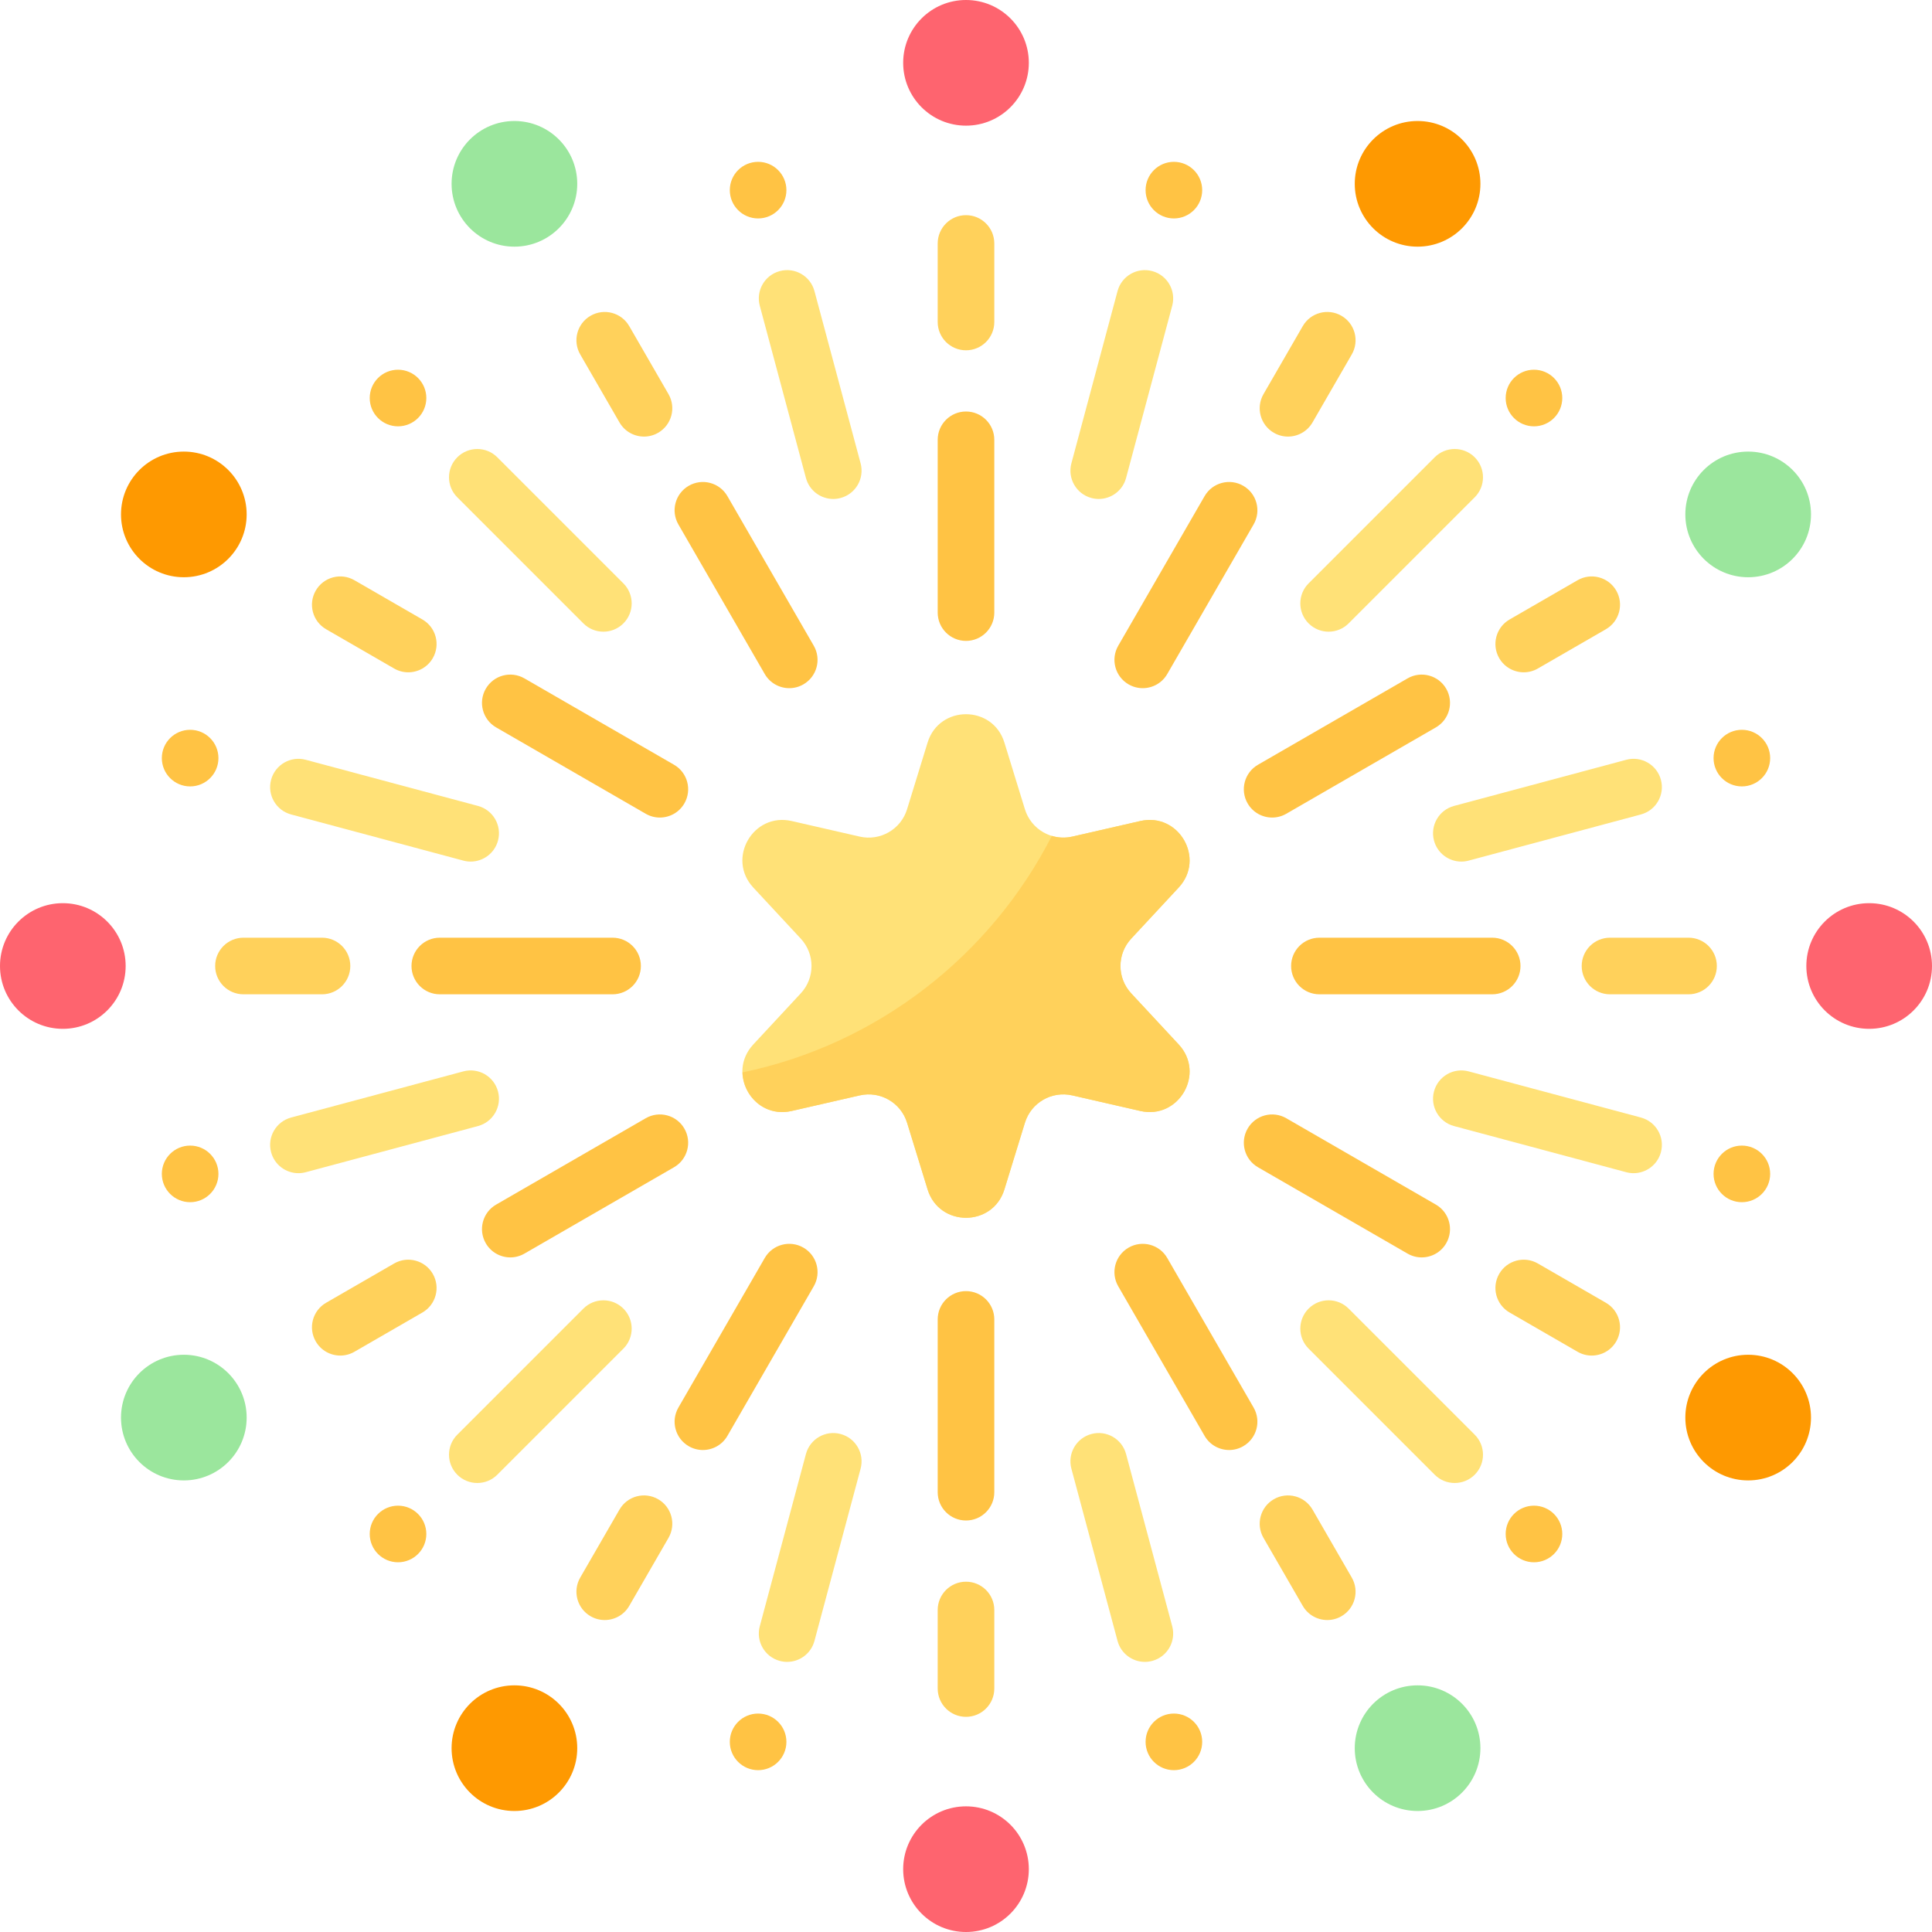<svg id="Capa_1" enable-background="new 0 0 512 512" height="512" viewBox="0 0 512 512" width="512" xmlns="http://www.w3.org/2000/svg"><g><g><path d="m299.783 248.752 12.583-13.543c7.138-7.682.044-19.969-10.178-17.628l-18.02 4.126c-5.437 1.245-10.914-1.917-12.555-7.248l-5.437-17.669c-3.084-10.023-17.272-10.023-20.356 0l-5.437 17.669c-1.64 5.331-7.117 8.493-12.555 7.248l-18.02-4.126c-10.222-2.341-17.316 9.946-10.178 17.628l12.584 13.543c3.797 4.086 3.797 10.41 0 14.497l-12.583 13.543c-7.138 7.682-.044 19.969 10.178 17.628l18.02-4.126c5.437-1.245 10.914 1.917 12.555 7.248l5.437 17.669c3.084 10.023 17.272 10.023 20.356 0l5.437-17.669c1.64-5.331 7.117-8.493 12.555-7.248l18.02 4.126c10.222 2.341 17.316-9.946 10.178-17.628l-12.583-13.543c-3.798-4.087-3.798-10.411-.001-14.497z" fill="#ffe177"/></g><g><path d="m299.783 263.248c-3.797-4.086-3.797-10.41 0-14.497l12.583-13.543c7.138-7.682.044-19.969-10.178-17.628l-18.02 4.126c-1.854.425-3.709.326-5.419-.186-16.202 31.71-46.132 55.232-81.977 62.678.15 6.189 5.794 11.879 13.038 10.221l18.02-4.126c5.437-1.245 10.914 1.917 12.555 7.248l5.437 17.669c3.084 10.023 17.272 10.023 20.356 0l5.437-17.669c1.64-5.331 7.117-8.493 12.555-7.248l18.02 4.126c10.222 2.341 17.316-9.946 10.178-17.629z" fill="#ffd15b"/></g><g><circle cx="256" cy="16.65" fill="#fe646f" r="16.65"/></g><g><path d="m256 169.842c-4.142 0-7.5-3.357-7.5-7.5v-45.789c0-4.143 3.358-7.5 7.5-7.5s7.5 3.357 7.5 7.5v45.789c0 4.142-3.358 7.5-7.5 7.5z" fill="#ffc344"/></g><g><path d="m220.821 132.23c-3.312 0-6.342-2.21-7.24-5.561l-12.23-45.643c-1.072-4.001 1.302-8.114 5.304-9.186 4-1.077 8.113 1.302 9.186 5.303l12.23 45.643c1.072 4.001-1.302 8.114-5.304 9.186-.65.175-1.303.258-1.946.258z" fill="#ffe177"/></g><g><path d="m256 92.833c-4.142 0-7.5-3.357-7.5-7.5v-20.812c0-4.143 3.358-7.5 7.5-7.5s7.5 3.357 7.5 7.5v20.812c0 4.143-3.358 7.5-7.5 7.5z" fill="#ffd15b"/></g><g><circle cx="136.325" cy="48.717" fill="#9be69d" r="16.65"/></g><g><path d="m209.167 182.372c-2.592 0-5.113-1.345-6.502-3.751l-22.884-39.639c-2.071-3.588-.842-8.175 2.745-10.245s8.174-.843 10.245 2.745l22.884 39.639c2.071 3.588.842 8.175-2.745 10.245-1.181.682-2.471 1.006-3.743 1.006z" fill="#ffc344"/></g><g><path d="m170.673 115.699c-2.592 0-5.113-1.345-6.502-3.751l-10.406-18.024c-2.071-3.587-.842-8.174 2.745-10.245 3.587-2.07 8.174-.842 10.245 2.745l10.406 18.024c2.071 3.587.842 8.174-2.745 10.245-1.181.682-2.47 1.006-3.743 1.006z" fill="#ffd15b"/></g><g><circle cx="48.717" cy="136.325" fill="#fe9901" r="16.65"/></g><g><path d="m174.864 216.661c-1.272 0-2.562-.324-3.743-1.006l-39.639-22.884c-3.587-2.07-4.816-6.657-2.745-10.245 2.07-3.589 6.655-4.815 10.245-2.745l39.639 22.884c3.587 2.07 4.816 6.657 2.745 10.245-1.388 2.406-3.91 3.751-6.502 3.751z" fill="#ffc344"/></g><g><path d="m108.191 178.168c-1.272 0-2.562-.324-3.743-1.006l-18.024-10.407c-3.587-2.071-4.816-6.658-2.745-10.245 2.071-3.588 6.658-4.816 10.245-2.745l18.024 10.407c3.587 2.071 4.816 6.658 2.745 10.245-1.389 2.406-3.91 3.751-6.502 3.751z" fill="#ffd15b"/></g><g><circle cx="16.65" cy="256" fill="#fe646f" r="16.65"/></g><g><path d="m162.341 263.5h-45.789c-4.142 0-7.5-3.357-7.5-7.5s3.358-7.5 7.5-7.5h45.789c4.142 0 7.5 3.357 7.5 7.5s-3.358 7.5-7.5 7.5z" fill="#ffc344"/></g><g><path d="m85.333 263.5h-20.812c-4.142 0-7.5-3.357-7.5-7.5s3.358-7.5 7.5-7.5h20.813c4.142 0 7.5 3.357 7.5 7.5s-3.358 7.5-7.501 7.5z" fill="#ffd15b"/></g><g><circle cx="48.717" cy="375.675" fill="#9be69d" r="16.65"/></g><g><path d="m135.239 333.225c-2.592 0-5.113-1.345-6.502-3.751-2.071-3.588-.842-8.175 2.745-10.245l39.639-22.884c3.586-2.07 8.174-.843 10.245 2.745s.842 8.175-2.745 10.245l-39.639 22.884c-1.181.681-2.47 1.006-3.743 1.006z" fill="#ffc344"/></g><g><path d="m90.181 359.241c-2.592 0-5.113-1.345-6.502-3.751-2.071-3.587-.842-8.174 2.745-10.245l18.024-10.407c3.585-2.07 8.173-.842 10.245 2.745 2.071 3.587.842 8.174-2.745 10.245l-18.024 10.407c-1.181.682-2.471 1.006-3.743 1.006z" fill="#ffd15b"/></g><g><circle cx="136.325" cy="463.283" fill="#fe9901" r="16.65"/></g><g><path d="m186.27 384.269c-1.272 0-2.562-.324-3.743-1.006-3.587-2.07-4.816-6.657-2.745-10.245l22.884-39.639c2.07-3.588 6.656-4.816 10.245-2.745 3.587 2.07 4.816 6.657 2.745 10.245l-22.884 39.639c-1.389 2.406-3.911 3.751-6.502 3.751z" fill="#ffc344"/></g><g><path d="m160.253 429.327c-1.272 0-2.562-.324-3.743-1.006-3.587-2.071-4.816-6.658-2.745-10.245l10.406-18.024c2.071-3.589 6.658-4.815 10.245-2.745 3.587 2.071 4.816 6.658 2.745 10.245l-10.406 18.024c-1.389 2.406-3.91 3.751-6.502 3.751z" fill="#ffd15b"/></g><g><circle cx="256" cy="495.35" fill="#fe646f" r="16.65"/></g><g><path d="m256 402.947c-4.142 0-7.5-3.357-7.5-7.5v-45.789c0-4.143 3.358-7.5 7.5-7.5s7.5 3.357 7.5 7.5v45.789c0 4.143-3.358 7.5-7.5 7.5z" fill="#ffc344"/></g><g><path d="m256 454.979c-4.142 0-7.5-3.357-7.5-7.5v-20.812c0-4.143 3.358-7.5 7.5-7.5s7.5 3.357 7.5 7.5v20.812c0 4.143-3.358 7.5-7.5 7.5z" fill="#ffd15b"/></g><g><circle cx="375.675" cy="463.283" fill="#9be69d" r="16.65"/></g><g><path d="m325.73 384.269c-2.592 0-5.113-1.345-6.502-3.751l-22.884-39.639c-2.071-3.588-.842-8.175 2.745-10.245s8.174-.843 10.245 2.745l22.884 39.639c2.071 3.588.842 8.175-2.745 10.245-1.181.681-2.47 1.006-3.743 1.006z" fill="#ffc344"/></g><g><path d="m351.747 429.327c-2.592 0-5.113-1.345-6.502-3.751l-10.406-18.024c-2.071-3.587-.842-8.174 2.745-10.245 3.587-2.069 8.173-.843 10.245 2.745l10.406 18.024c2.071 3.587.842 8.174-2.745 10.245-1.181.682-2.471 1.006-3.743 1.006z" fill="#ffd15b"/></g><g><circle cx="463.283" cy="375.675" fill="#fe9901" r="16.65"/></g><g><path d="m376.761 333.225c-1.272 0-2.562-.324-3.743-1.006l-39.639-22.884c-3.587-2.07-4.816-6.657-2.745-10.245 2.07-3.588 6.657-4.816 10.245-2.745l39.639 22.884c3.587 2.07 4.816 6.657 2.745 10.245-1.389 2.406-3.91 3.751-6.502 3.751z" fill="#ffc344"/></g><g><path d="m421.819 359.241c-1.272 0-2.562-.324-3.743-1.006l-18.024-10.407c-3.587-2.071-4.816-6.658-2.745-10.245 2.071-3.589 6.658-4.816 10.245-2.745l18.024 10.407c3.587 2.071 4.816 6.658 2.745 10.245-1.389 2.406-3.91 3.751-6.502 3.751z" fill="#ffd15b"/></g><g><circle cx="495.35" cy="256" fill="#fe646f" r="16.65"/></g><g><path d="m395.447 263.5h-45.789c-4.142 0-7.5-3.357-7.5-7.5s3.358-7.5 7.5-7.5h45.789c4.142 0 7.5 3.357 7.5 7.5s-3.358 7.5-7.5 7.5z" fill="#ffc344"/></g><g><path d="m447.479 263.5h-20.813c-4.142 0-7.5-3.357-7.5-7.5s3.358-7.5 7.5-7.5h20.813c4.142 0 7.5 3.357 7.5 7.5s-3.357 7.5-7.5 7.5z" fill="#ffd15b"/></g><g><circle cx="463.283" cy="136.325" fill="#9be69d" r="16.65"/></g><g><path d="m337.136 216.661c-2.592 0-5.113-1.345-6.502-3.751-2.071-3.588-.842-8.175 2.745-10.245l39.639-22.884c3.586-2.069 8.174-.843 10.245 2.745s.842 8.175-2.745 10.245l-39.639 22.884c-1.181.682-2.471 1.006-3.743 1.006z" fill="#ffc344"/></g><g><path d="m403.809 178.168c-2.592 0-5.113-1.345-6.502-3.751-2.071-3.587-.842-8.174 2.745-10.245l18.024-10.407c3.585-2.07 8.173-.843 10.245 2.745 2.071 3.587.842 8.174-2.745 10.245l-18.024 10.407c-1.181.682-2.471 1.006-3.743 1.006z" fill="#ffd15b"/></g><g><circle cx="375.675" cy="48.717" fill="#fe9901" r="16.65"/></g><g><path d="m302.833 182.372c-1.272 0-2.562-.324-3.743-1.006-3.587-2.07-4.816-6.657-2.745-10.245l22.884-39.639c2.07-3.588 6.656-4.816 10.245-2.745 3.587 2.07 4.816 6.657 2.745 10.245l-22.884 39.639c-1.389 2.406-3.91 3.751-6.502 3.751z" fill="#ffc344"/></g><g><path d="m341.327 115.699c-1.272 0-2.562-.324-3.743-1.006-3.587-2.071-4.816-6.658-2.745-10.245l10.406-18.024c2.071-3.588 6.658-4.816 10.245-2.745s4.816 6.658 2.745 10.245l-10.406 18.024c-1.39 2.406-3.911 3.751-6.502 3.751z" fill="#ffd15b"/></g><g><path d="m159.903 167.403c-1.919 0-3.839-.732-5.303-2.196l-33.413-33.413c-2.929-2.93-2.929-7.678 0-10.607 2.929-2.928 7.678-2.928 10.606 0l33.413 33.413c2.929 2.93 2.929 7.678 0 10.607-1.464 1.464-3.384 2.196-5.303 2.196z" fill="#ffe177"/></g><g><path d="m124.734 228.328c-.643 0-1.296-.083-1.946-.258l-45.643-12.23c-4.001-1.072-6.375-5.185-5.303-9.186 1.073-4.001 5.187-6.378 9.186-5.303l45.643 12.23c4.001 1.072 6.375 5.185 5.303 9.186-.898 3.351-3.929 5.561-7.24 5.561z" fill="#ffe177"/></g><g><path d="m79.082 310.906c-3.312 0-6.342-2.21-7.24-5.561-1.072-4.001 1.302-8.113 5.303-9.186l45.643-12.23c4.002-1.076 8.114 1.302 9.186 5.303s-1.302 8.113-5.303 9.186l-45.643 12.23c-.651.175-1.304.258-1.946.258z" fill="#ffe177"/></g><g><path d="m126.49 393.01c-1.919 0-3.839-.732-5.303-2.196-2.929-2.93-2.929-7.678 0-10.607l33.413-33.413c2.929-2.928 7.678-2.928 10.606 0 2.929 2.93 2.929 7.678 0 10.607l-33.413 33.413c-1.464 1.463-3.383 2.196-5.303 2.196z" fill="#ffe177"/></g><g><path d="m208.601 440.416c-.643 0-1.296-.083-1.946-.258-4.001-1.071-6.375-5.185-5.304-9.186l12.23-45.643c1.073-4.001 5.191-6.378 9.186-5.303 4.001 1.071 6.375 5.185 5.304 9.186l-12.23 45.643c-.898 3.351-3.929 5.561-7.24 5.561z" fill="#ffe177"/></g><g><path d="m303.399 440.416c-3.312 0-6.342-2.21-7.24-5.561l-12.23-45.643c-1.072-4.001 1.302-8.114 5.304-9.186 3.999-1.077 8.113 1.302 9.186 5.303l12.23 45.643c1.072 4.001-1.302 8.114-5.304 9.186-.65.175-1.303.258-1.946.258z" fill="#ffe177"/></g><g><path d="m385.51 393.01c-1.919 0-3.839-.732-5.303-2.196l-33.413-33.414c-2.929-2.93-2.929-7.678 0-10.607s7.678-2.927 10.606 0l33.413 33.413c2.929 2.93 2.929 7.678 0 10.607-1.464 1.464-3.384 2.197-5.303 2.197z" fill="#ffe177"/></g><g><path d="m432.918 310.906c-.643 0-1.296-.083-1.946-.258l-45.643-12.23c-4.001-1.072-6.375-5.185-5.303-9.186 1.073-4.001 5.188-6.376 9.186-5.303l45.643 12.23c4.001 1.072 6.375 5.185 5.303 9.186-.898 3.351-3.929 5.561-7.24 5.561z" fill="#ffe177"/></g><g><path d="m387.266 228.328c-3.312 0-6.342-2.21-7.24-5.561-1.072-4.001 1.302-8.113 5.303-9.186l45.643-12.23c4.003-1.074 8.114 1.303 9.186 5.303 1.072 4.001-1.302 8.113-5.303 9.186l-45.643 12.23c-.65.175-1.303.258-1.946.258z" fill="#ffe177"/></g><g><path d="m352.097 167.403c-1.919 0-3.839-.732-5.303-2.196-2.929-2.93-2.929-7.678 0-10.607l33.413-33.413c2.929-2.928 7.678-2.928 10.606 0 2.929 2.93 2.929 7.678 0 10.607l-33.413 33.413c-1.464 1.464-3.383 2.196-5.303 2.196z" fill="#ffe177"/></g><g><path d="m291.179 132.23c-.643 0-1.296-.083-1.946-.258-4.001-1.071-6.375-5.185-5.304-9.186l12.23-45.643c1.073-4.001 5.19-6.378 9.186-5.303 4.001 1.071 6.375 5.185 5.304 9.186l-12.23 45.643c-.898 3.352-3.929 5.561-7.24 5.561z" fill="#ffe177"/></g><g><circle cx="200.906" cy="50.388" fill="#ffc344" r="7.5"/></g><g><circle cx="105.481" cy="105.481" fill="#ffc344" r="7.5"/></g><g><circle cx="50.388" cy="200.906" fill="#ffc344" r="7.5"/></g><g><circle cx="50.388" cy="311.094" fill="#ffc344" r="7.5"/></g><g><circle cx="105.481" cy="406.519" fill="#ffc344" r="7.5"/></g><g><circle cx="200.906" cy="461.612" fill="#ffc344" r="7.5"/></g><g><circle cx="311.094" cy="461.612" fill="#ffc344" r="7.5"/></g><g><circle cx="406.519" cy="406.519" fill="#ffc344" r="7.5"/></g><g><circle cx="461.612" cy="311.094" fill="#ffc344" r="7.5"/></g><g><circle cx="461.612" cy="200.906" fill="#ffc344" r="7.5"/></g><g><circle cx="406.519" cy="105.481" fill="#ffc344" r="7.5"/></g><g><circle cx="311.094" cy="50.388" fill="#ffc344" r="7.5"/></g></g></svg>